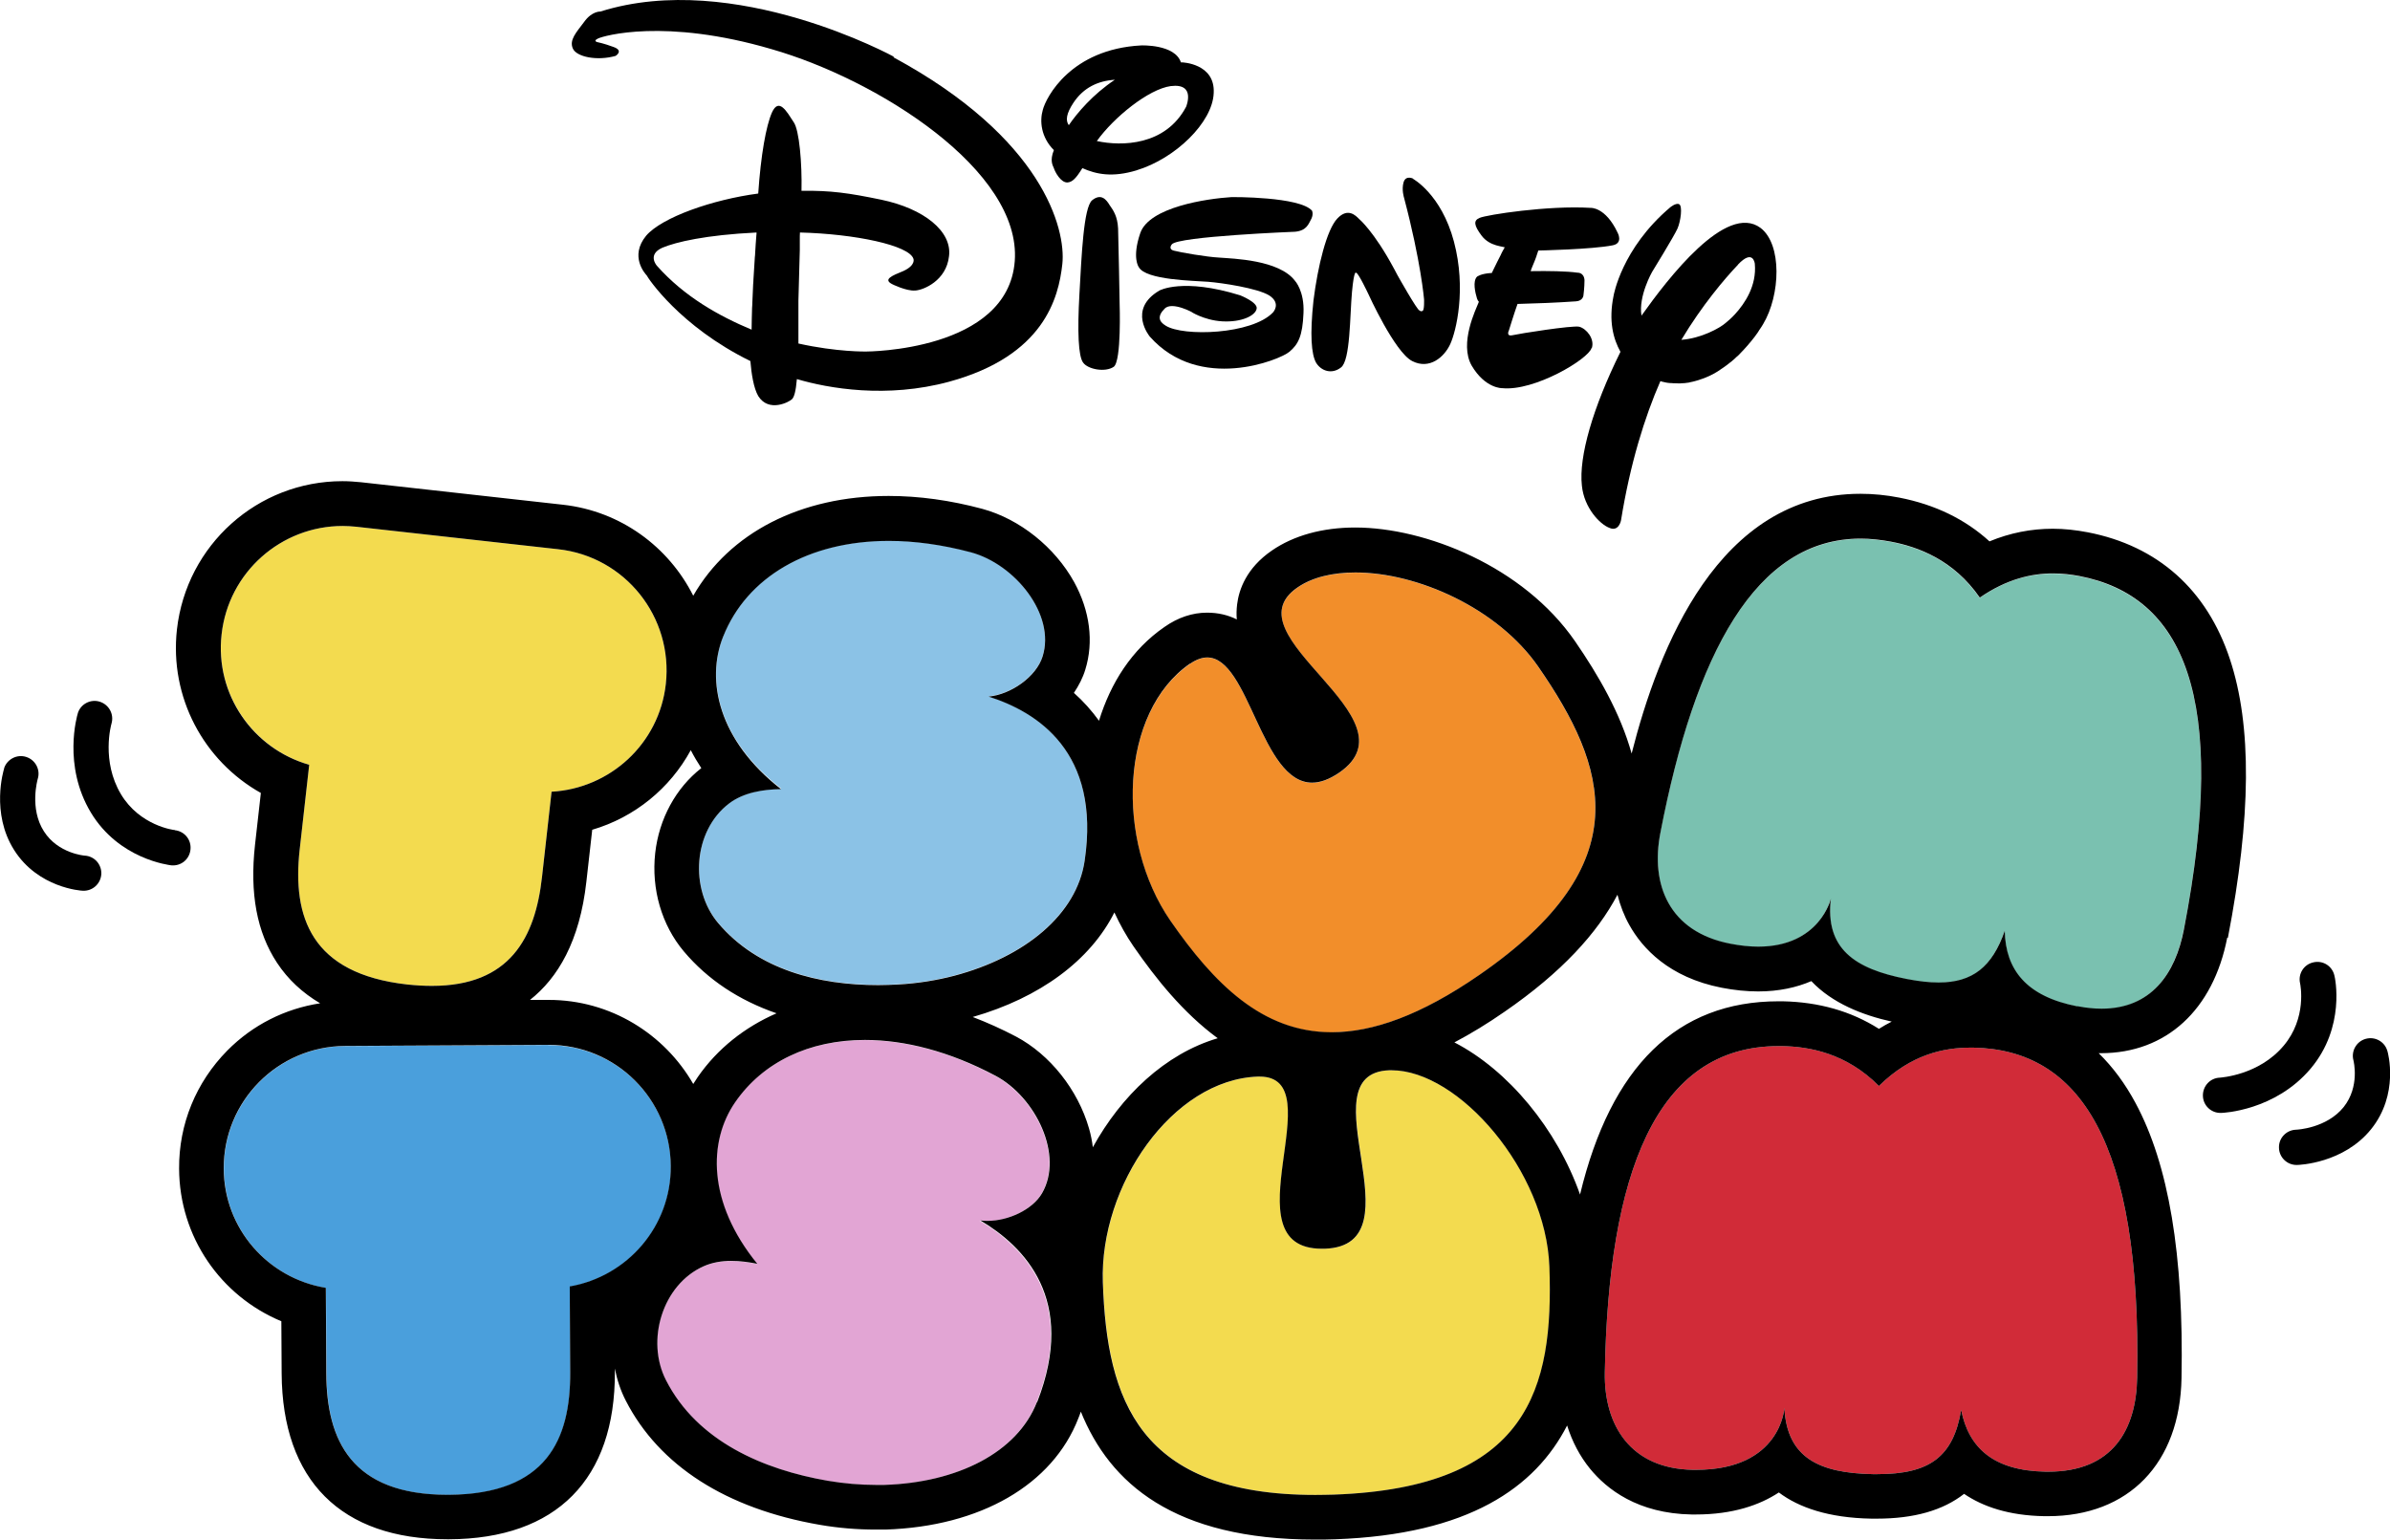 <?xml version="1.0" encoding="UTF-8"?>
<svg xmlns="http://www.w3.org/2000/svg" id="_图层_2" data-name="图层_2" viewBox="0 0 155.21 100">
  <defs>
    <style>
      .cls-1 {
        fill: #7ac1b0;
      }

      .cls-2 {
        fill: #4a9fdc;
      }

      .cls-3 {
        fill: #f28e2a;
      }

      .cls-4 {
        fill: #8bc2e6;
      }

      .cls-5 {
        fill: #f3db4f;
      }

      .cls-6 {
        fill: #d12b38;
      }

      .cls-7 {
        fill: #e2a5d4;
      }
    </style>
  </defs>
  <g id="_图层_1-2" data-name="图层_1">
    <g>
      <path class="cls-2" d="M35.65,67.87h-.04l-13.19.07c-4.37.02-7.9,3.58-7.88,7.96.02,3.92,2.89,7.14,6.63,7.75l.03,5.56c.02,4.35,1.64,7.88,7.87,7.88h.09c6.35-.03,7.9-3.58,7.88-7.96l-.03-5.56c3.74-.65,6.58-3.89,6.56-7.81-.02-4.36-3.56-7.88-7.92-7.88Z"></path>
      <path class="cls-5" d="M90.38,69.51s-.1,0-.15,0c-5.55.19,2.11,11.37-4.19,11.59-.06,0-.13,0-.19,0-6.2,0,.81-11.18-4.04-11.18-.04,0-.08,0-.11,0-5.55.19-10.29,7.08-10.07,13.37.27,7.63,2.35,13.8,13.8,13.8.39,0,.79,0,1.2-.02,12.68-.45,14.28-6.9,14-14.79-.22-6.24-5.89-12.77-10.25-12.77Z"></path>
      <path class="cls-7" d="M63.64,79.27c.15.02.32.03.48.03,1.34,0,2.91-.72,3.53-1.79,1.43-2.47-.41-6.24-3.03-7.64-2.98-1.58-5.88-2.32-8.47-2.32-3.61,0-6.63,1.44-8.43,4.05-1.74,2.52-1.82,6.49,1.44,10.49-.54-.11-1.12-.19-1.7-.19-.62,0-1.23.1-1.79.35-2.67,1.21-3.75,4.84-2.44,7.4,2.03,3.96,6.34,5.8,10.5,6.53,1.06.18,2.12.27,3.13.27.19,0,.37,0,.55,0,4.74-.15,8.63-2.1,9.91-5.38,2.61-6.66-.87-10.11-3.7-11.79Z"></path>
      <path class="cls-6" d="M128.16,68.04h-.19c-1.71,0-3.86.42-5.95,2.49-2.11-2.14-4.53-2.56-6.3-2.59-.07,0-.14,0-.21,0-8.03,0-11.06,8.39-11.29,21.2-.06,3.44,1.67,6.25,5.72,6.32.07,0,.14,0,.21,0,5.52,0,5.73-4.02,5.73-4.02.17,3.25,2.27,4.23,5.74,4.3.1,0,.2,0,.3,0,3.4,0,4.93-1.13,5.44-4.17.49,2.47,2.09,3.95,5.49,4.01.06,0,.12,0,.17,0,4.18,0,5.71-2.72,5.77-6.11.28-15.39-3.77-21.3-10.63-21.43Z"></path>
      <path class="cls-5" d="M26.45,63.94c.57.06,1.1.09,1.6.09,5.06,0,6.71-3.13,7.15-7.08l.62-5.53c3.79-.21,6.99-3.11,7.42-7,.48-4.35-2.64-8.27-6.99-8.75l-13.11-1.46c-.3-.03-.6-.05-.89-.05-3.98,0-7.4,2.99-7.86,7.04-.43,3.89,2.05,7.42,5.69,8.47l-.62,5.52c-.48,4.34.73,8.05,6.99,8.75Z"></path>
      <path class="cls-3" d="M86.48,67.05c2.65,0,5.78-1.09,9.6-3.73,10.44-7.21,8.3-13.51,3.82-20.01-2.62-3.8-7.85-6.12-11.88-6.12-1.48,0-2.8.31-3.77.98-4.57,3.16,7.91,8.43,2.72,12.02-.66.45-1.24.65-1.76.65-3.32,0-4.08-8.13-6.81-8.13-.34,0-.71.13-1.12.41-4.57,3.16-4.85,11.51-1.27,16.7,2.82,4.08,5.96,7.24,10.47,7.24Z"></path>
      <path class="cls-4" d="M50.72,51.23c-1.14.02-2.41.21-3.37.93-2.33,1.78-2.58,5.56-.72,7.76,2.58,3.06,6.56,4.04,10.4,4.04.43,0,.87-.01,1.3-.04,1.27-.07,2.51-.27,3.65-.57,4.59-1.22,7.94-3.98,8.46-7.47,1.04-7.08-3.11-9.66-6.24-10.66,1.44-.12,3.1-1.28,3.51-2.61.84-2.72-1.8-5.99-4.66-6.76-1.88-.5-3.66-.74-5.33-.74-5.24,0-9.22,2.36-10.75,6.2-1.13,2.84-.32,6.74,3.76,9.9Z"></path>
      <path class="cls-1" d="M141.82,60.37c2.93-15.12-.05-21.64-6.79-22.94-.52-.1-1.1-.17-1.72-.17-1.4,0-3.01.37-4.75,1.57-1.71-2.47-4.02-3.3-5.76-3.63-.68-.13-1.34-.2-1.98-.2-6.82,0-10.76,7.49-13,19.1-.65,3.37.56,6.44,4.54,7.21.67.13,1.27.19,1.81.19,4.01,0,4.72-3.12,4.72-3.12-.38,3.23,1.51,4.56,4.92,5.22.77.15,1.46.23,2.07.23,2.21,0,3.48-1.01,4.3-3.35.06,2.51,1.38,4.25,4.72,4.9.56.11,1.08.16,1.56.16,3.18,0,4.78-2.23,5.35-5.16Z"></path>
      <path d="M144.68,60.92c1.52-7.87,1.57-13.79.13-18.12-1.49-4.5-4.68-7.35-9.23-8.23-.79-.15-1.53-.23-2.27-.23-1.41,0-2.78.27-4.11.82-1.58-1.44-3.54-2.39-5.85-2.84-.86-.17-1.71-.25-2.53-.25-9.23,0-13.12,10.03-14.86,16.87-.73-2.62-2.15-5.08-3.68-7.3-3.35-4.85-9.71-7.38-14.27-7.38-2.13,0-4,.52-5.42,1.5-1.64,1.13-2.13,2.52-2.25,3.49-.04.34-.05.66-.02.98-.56-.28-1.2-.44-1.93-.44-.95,0-1.89.31-2.77.93-2.12,1.46-3.49,3.63-4.25,6.09-.47-.65-1.01-1.26-1.63-1.81.32-.48.58-.98.74-1.51.56-1.8.3-3.82-.72-5.68-1.26-2.28-3.54-4.1-5.96-4.76-2.08-.56-4.13-.84-6.09-.84-5.72,0-10.34,2.39-12.69,6.48-1.59-3.16-4.69-5.49-8.46-5.91l-13.11-1.46c-.4-.04-.81-.07-1.21-.07-5.51,0-10.13,4.14-10.75,9.63-.49,4.4,1.73,8.53,5.45,10.62l-.38,3.37c-.35,3.16.12,5.67,1.43,7.66.71,1.08,1.65,1.95,2.8,2.63-2.28.35-4.38,1.4-6.03,3.07-2.03,2.06-3.15,4.78-3.13,7.67.02,4.43,2.7,8.27,6.64,9.91l.02,3.39c.04,6.95,3.86,10.77,10.77,10.77h.1c6.98-.03,10.8-3.9,10.77-10.88v-.21c.14.73.37,1.43.71,2.09,2.17,4.22,6.52,7.01,12.59,8.06,1.21.21,2.43.31,3.63.31.22,0,.43,0,.65,0,6.15-.2,10.84-2.9,12.52-7.23.06-.14.11-.29.16-.43,1.88,4.66,6.05,8.31,15.22,8.31.42,0,.86,0,1.3-.02,8.67-.31,12.99-3.36,15.06-7.39.33,1.05.83,2,1.49,2.81,1.08,1.32,3.09,2.91,6.6,2.97.09,0,.18,0,.26,0,2.43,0,4.17-.62,5.4-1.43,1.3.98,3.23,1.65,6.01,1.7.12,0,.24,0,.35,0,2.41,0,4.29-.53,5.67-1.61,1.22.83,2.9,1.41,5.21,1.45h.23c5.25,0,8.58-3.43,8.68-8.97.15-8.01-.83-13.86-2.99-17.87-.67-1.25-1.47-2.33-2.39-3.23.05,0,.1,0,.15,0,4.23,0,7.29-2.81,8.2-7.51ZM77.28,43.11c.41-.28.78-.41,1.12-.41,2.73,0,3.49,8.13,6.81,8.13.52,0,1.1-.2,1.76-.65,5.19-3.58-7.29-8.86-2.72-12.02.97-.67,2.29-.98,3.77-.98,4.03,0,9.25,2.32,11.88,6.12,4.49,6.5,6.62,12.8-3.82,20.01-3.82,2.64-6.94,3.73-9.6,3.73-4.51,0-7.64-3.16-10.47-7.24-3.58-5.19-3.3-13.54,1.27-16.7ZM46.97,41.33c1.53-3.84,5.51-6.2,10.75-6.2,1.66,0,3.45.24,5.33.74,2.86.77,5.51,4.04,4.66,6.76-.41,1.33-2.07,2.48-3.51,2.61,3.14,1,7.29,3.58,6.24,10.66-.51,3.49-3.87,6.25-8.46,7.47-1.14.3-2.38.5-3.65.57-.43.02-.86.04-1.3.04-3.84,0-7.82-.98-10.4-4.04-1.86-2.21-1.62-5.98.72-7.76.95-.72,2.22-.91,3.37-.93-4.07-3.17-4.89-7.06-3.76-9.9ZM45.54,49.89c-1.65,1.29-2.74,3.29-2.99,5.51-.26,2.35.42,4.68,1.86,6.39,1.55,1.84,3.59,3.18,6.02,4.02-2.07.9-3.84,2.3-5.11,4.13-.1.15-.2.3-.3.46-1.87-3.25-5.38-5.46-9.38-5.46h-1.22c1.81-1.43,3.23-3.81,3.66-7.68l.38-3.37c2.76-.81,5.05-2.69,6.4-5.17.2.39.43.78.68,1.16ZM19.46,55.19l.62-5.52c-3.65-1.04-6.13-4.57-5.69-8.47.45-4.05,3.88-7.04,7.86-7.04.29,0,.59.02.89.05l13.11,1.46c4.35.48,7.47,4.4,6.99,8.75-.43,3.89-3.63,6.79-7.42,7l-.62,5.53c-.44,3.96-2.09,7.08-7.15,7.08-.5,0-1.03-.03-1.6-.09-6.26-.7-7.47-4.4-6.99-8.75ZM37,83.56l.03,5.56c.02,4.37-1.53,7.92-7.88,7.96h-.09c-6.23,0-7.85-3.53-7.87-7.88l-.03-5.56c-3.74-.61-6.62-3.83-6.63-7.75-.02-4.37,3.5-7.93,7.88-7.96l13.19-.07h.04c4.35,0,7.9,3.52,7.92,7.88.02,3.92-2.82,7.16-6.56,7.81ZM67.34,91.06c-1.28,3.28-5.17,5.23-9.91,5.38-.18,0-.37,0-.55,0-1.02,0-2.07-.09-3.13-.27-4.17-.72-8.47-2.56-10.5-6.53-1.32-2.57-.24-6.2,2.44-7.4.56-.25,1.18-.35,1.79-.35.58,0,1.16.08,1.7.19-3.26-4-3.18-7.97-1.44-10.49,1.8-2.61,4.81-4.05,8.43-4.05,2.59,0,5.49.74,8.47,2.32,2.62,1.39,4.46,5.17,3.03,7.64-.62,1.07-2.19,1.79-3.53,1.79-.16,0-.32,0-.48-.03,2.83,1.68,6.3,5.12,3.7,11.79ZM70.72,73.28c-.72-2.5-2.53-4.79-4.74-5.96-.93-.49-1.87-.91-2.81-1.27,4.39-1.26,7.64-3.69,9.2-6.79.36.78.77,1.52,1.24,2.2,1.44,2.08,3.21,4.31,5.47,5.97-3.42,1.01-6.27,3.74-8.11,7.08-.05-.41-.13-.82-.25-1.23ZM86.62,97.07c-.41.01-.81.02-1.2.02-11.46,0-13.54-6.17-13.8-13.8-.22-6.3,4.52-13.18,10.07-13.37.04,0,.08,0,.11,0,4.85,0-2.16,11.18,4.04,11.18.06,0,.13,0,.19,0,6.3-.22-1.36-11.39,4.19-11.59.05,0,.1,0,.15,0,4.36,0,10.03,6.53,10.25,12.77.28,7.88-1.32,14.34-14,14.79ZM102.61,77.58c-1.5-4.26-4.67-8.08-8.16-9.88,1.06-.56,2.15-1.22,3.27-2,3.7-2.55,6.01-5.1,7.32-7.59.18.7.43,1.36.78,1.98.83,1.48,2.55,3.39,5.99,4.06.82.16,1.62.24,2.37.24,1.35,0,2.5-.26,3.45-.67,1.36,1.44,3.33,2.21,5.22,2.63-.28.14-.56.3-.83.47-1.81-1.15-3.9-1.74-6.25-1.79-.09,0-.18,0-.27,0-6.58,0-10.89,4.23-12.89,12.55ZM138.79,89.47c-.06,3.39-1.59,6.11-5.77,6.11-.06,0-.12,0-.17,0-3.4-.06-5-1.55-5.49-4.01-.51,3.04-2.04,4.17-5.44,4.17-.1,0-.2,0-.3,0-3.47-.07-5.57-1.05-5.74-4.3,0,0-.21,4.02-5.73,4.02-.07,0-.14,0-.21,0-4.05-.07-5.78-2.89-5.72-6.32.23-12.81,3.26-21.2,11.29-21.2.07,0,.14,0,.21,0,1.77.03,4.18.45,6.3,2.59,2.1-2.07,4.24-2.49,5.95-2.49h.19c6.86.13,10.91,6.04,10.63,21.43ZM134.91,65.36c-3.34-.65-4.66-2.39-4.72-4.9-.82,2.34-2.09,3.35-4.3,3.35-.61,0-1.3-.08-2.07-.23-3.41-.66-5.3-1.99-4.92-5.22,0,0-.71,3.12-4.72,3.12-.54,0-1.14-.06-1.81-.19-3.98-.77-5.2-3.84-4.54-7.21,2.24-11.61,6.18-19.1,13-19.1.63,0,1.29.07,1.98.2,1.73.33,4.05,1.16,5.76,3.63,1.74-1.2,3.36-1.57,4.75-1.57.62,0,1.19.07,1.72.17,6.74,1.3,9.71,7.82,6.79,22.94-.56,2.93-2.16,5.16-5.35,5.16-.48,0-1-.05-1.56-.16Z"></path>
      <path d="M73.84,11.05c2.47-.75,4.91-3.09,4.98-5.01.1-1.93-2.06-1.99-2.06-1.99h-.07c-.39-1.19-2.58-1.1-2.58-1.1-4.57.24-6.18,3.37-6.39,4.19-.21.72-.12,1.77.72,2.61-.28.69-.07,1,0,1.17.07.24.45.96.89.93.31-.03.54-.25.96-.93.9.4,1.95.62,3.53.14ZM76.04,5.59c.82-.1,1.07.23,1.11.59.04.36-.12.75-.12.75-1.34,2.54-4.19,2.58-5.8,2.23,1.1-1.54,3.36-3.37,4.8-3.57ZM69.41,8.13c-.22-.3-.17-.75.31-1.47.65-.97,1.58-1.41,2.68-1.48-1.43.95-2.45,2.16-2.99,2.95Z"></path>
      <path d="M105.23,22.86c-1.79,3.62-2.71,6.8-2.5,8.68.14,1.44,1.17,2.51,1.78,2.74.62.28.76-.48.76-.48.59-3.66,1.53-6.7,2.56-9.05.03,0,.05.02.08.03.19.05.38.09.57.1.06,0,.12,0,.18.01.12,0,.25.01.37.01.07,0,.14,0,.21-.01.11,0,.22-.01.33-.03.07,0,.14-.02.21-.04.1-.02.2-.04.3-.07.07-.02.14-.04.21-.06.1-.03.19-.06.29-.1.07-.03.14-.06.21-.08.09-.04.18-.08.27-.12.07-.03.13-.07.2-.1.09-.05.17-.1.26-.15.06-.04.12-.08.18-.12.08-.05.16-.11.25-.17.06-.04.12-.08.18-.13.08-.06.15-.12.23-.18.06-.04.11-.08.16-.13.08-.06.15-.13.22-.2.05-.04.1-.09.15-.13.08-.08.16-.16.23-.24.08-.09.17-.17.25-.27.05-.06.11-.12.16-.18.05-.06.1-.13.16-.19.04-.05.08-.1.12-.15.05-.06.1-.13.15-.19.03-.05.07-.09.1-.14.05-.06.09-.12.13-.19.02-.03.04-.05.05-.08.1-.14.19-.28.26-.4,1.13-1.89,1.24-5.18-.17-6.25-2.23-1.65-6.01,3.28-7.73,5.7-.21-1.27.69-2.84.69-2.84,0,0,1.44-2.34,1.65-2.82.21-.48.34-1.48.1-1.58-.21-.1-.58.21-.58.21-3.16,2.68-3.67,5.73-3.67,5.73-.34,1.65-.02,2.81.44,3.64ZM112.86,17.19c1-1.06,1.1-.06,1.1-.06.13,1.42-.64,2.57-1.29,3.28-.22.24-.44.43-.6.56-.38.34-1.61,1.01-2.88,1.1,1.35-2.25,2.82-3.98,3.68-4.88Z"></path>
      <path d="M103.38,22.59c.18-.58-.34-1.24-.82-1.37-.45-.1-3.91.45-4.33.55-.45.1-.24-.31-.24-.31,0,0,.34-1.11.56-1.72,1.17-.03,2.53-.08,3.8-.17.45-.03.48-.38.48-.38,0,0,.07-.51.07-1-.04-.51-.45-.48-.45-.48-.7-.1-1.88-.12-3.05-.1.02-.03.03-.06.03-.09.04-.09.07-.17.1-.25.04-.08.07-.16.1-.24.02-.05.04-.1.06-.15.04-.09.06-.16.09-.24,0-.03.02-.07.03-.1.03-.1.07-.2.09-.27,0,0,3.5-.07,4.84-.34.69-.14.31-.82.31-.82-.79-1.68-1.75-1.61-1.75-1.61-2.75-.17-6.76.45-7.21.65-.41.17-.38.48.14,1.17.27.35.63.52.93.61.13.04.32.08.56.13,0,0-.01.02-.01.02-.02.03-.04.07-.06.11-.01.02-.03.04-.04.07-.01.03-.03.06-.05.09-.02.04-.04.09-.07.14,0,.01-.01.03-.02.05-.14.26-.29.58-.46.92-.04.09-.09.18-.13.27-.01,0-.02,0-.03,0-.69.04-.93.24-.93.24-.29.29-.12,1.03,0,1.42.03.09.07.16.12.21,0,.02-.02.03-.02.05-.16.42-1.27,2.64-.45,4.09.89,1.51,1.99,1.47,1.99,1.47,2.1.21,5.6-1.89,5.8-2.61Z"></path>
      <path d="M58.08,3.7S47.71-2,38.99.75c0,0-.55-.04-1.06.68-.52.69-.97,1.17-.73,1.72.24.55,1.58.82,2.78.48,0,0,.55-.34-.14-.58-.65-.24-1.03-.31-1.03-.31,0,0-.34-.07.03-.24.34-.17,4.33-1.34,11.26.69,6.94,1.99,16.24,7.9,15.8,13.77-.45,5.87-9.65,5.87-9.65,5.87,0,0-1.89.04-4.4-.52v-.31c0-.06,0-.13,0-.19,0-.04,0-.08,0-.11,0-.07,0-.13,0-.2,0-.04,0-.08,0-.12,0-.1,0-.2,0-.31v-.03c0-.12,0-.24,0-.37,0-.08,0-.15,0-.23,0-.05,0-.11,0-.16,0-.09,0-.18,0-.27,0-.04,0-.08,0-.13,0-.1,0-.21,0-.32v-.03c.03-1.04.06-2.2.09-3.29,0-.02,0-.04,0-.06,0-.09,0-.17,0-.25,0-.1,0-.21,0-.31,0-.03,0-.05,0-.08,0-.15,0-.3.01-.44,3.57.09,7.1.83,7.37,1.71,0,0,.17.41-.65.79-.76.31-1.34.55-.72.86,0,0,.9.45,1.48.41.55-.03,2.03-.65,2.2-2.23.21-1.61-1.62-3.09-4.4-3.67-2.13-.44-3.26-.6-5.18-.58.04-1.75-.14-3.95-.51-4.46-.45-.69-.96-1.62-1.41-.62-.38.86-.72,2.75-.89,5.26-2.96.39-6.25,1.54-7.28,2.74-1.1,1.34-.06,2.47.04,2.58.06.14,2.13,3.3,6.73,5.56.07.83.21,1.75.51,2.27.69,1.1,2.03.38,2.2.2.13-.14.24-.48.31-1.3,2.06.61,5.84,1.27,9.89.17,6.15-1.68,7.11-5.43,7.35-7.65.24-2.27-1.27-8.18-10.99-13.43ZM49.12,15.27c-.03.39-.06.78-.08,1.18,0,.09-.01.17-.02.25-.03.48-.06.96-.09,1.44,0,.11-.01.22-.02.33-.02.38-.03.75-.05,1.13,0,.14-.01.27-.02.41-.01.48-.03.95-.03,1.4-2.1-.88-4.36-2.13-6.15-4.15,0,0-.65-.72.35-1.17.88-.37,2.81-.83,6.12-.99,0,.05,0,.11-.01.17Z"></path>
      <path d="M72.61,14.83c-.04-.79-.31-1.17-.55-1.51-.21-.35-.55-.79-1.14-.31-.55.48-.68,3.57-.82,6.08-.14,2.47-.07,4.05.24,4.46.31.44,1.44.65,1.99.27.51-.38.38-4.09.38-4.09,0,0-.07-4.12-.1-4.91Z"></path>
      <path d="M85.21,13.69c-.79-.93-5.22-.89-5.22-.89-1.62.1-5.36.65-5.94,2.34-.55,1.61-.1,2.2-.1,2.2.44.86,3.64.89,4.5.96.89.07,3.2.41,3.98.89.79.52.24,1.1.24,1.1-1.37,1.44-5.84,1.58-6.97.86-.45-.27-.55-.62-.07-1.1.48-.52,1.96.31,1.79.24-.17-.11.72.51,1.96.58,1.27.07,2.16-.38,2.23-.83.07-.41-1.07-.86-1.07-.86-3.74-1.16-5.25-.31-5.25-.31-2.09,1.23-.62,2.99-.62,2.99,3.23,3.64,8.45,1.51,9.06.99.58-.48.86-1.03.92-2.51.07-1.44-.55-2.1-.55-2.1-1.03-1.37-4.02-1.44-4.91-1.51-.83-.04-2.54-.34-2.95-.45-.41-.1-.14-.41-.14-.41.38-.52,8-.82,8-.82.79-.07.89-.55,1.07-.86.14-.31.03-.52.03-.52Z"></path>
      <path d="M91.77,11.6s-.48-.24-.62.24c-.14.48.03,1,.03,1,1.1,4.16,1.3,6.6,1.3,6.6,0,0,.03.72-.1.75-.1.07-.2-.03-.2-.03-.14,0-1.41-2.26-1.41-2.26l-.24-.45c-1.31-2.44-2.27-3.23-2.27-3.23-.21-.21-.72-.76-1.41-.03-.69.72-1.27,3.09-1.55,5.32-.24,2.23-.14,3.5.17,4.05.34.55,1.03.76,1.61.31.62-.44.58-3.4.72-4.91.14-1.51.27-1.24.27-1.24.13-.03.79,1.37.79,1.37,0,0,1.71,3.78,2.85,4.36,1.13.58,2.09-.27,2.47-1.1.38-.82,1.06-3.57.24-6.66-.82-3.09-2.68-4.09-2.68-4.09Z"></path>
      <path d="M150.05,69.41c2.29-2.71,1.59-5.92,1.55-6.05-.14-.62-.74-1-1.36-.86-.62.13-1.01.74-.87,1.36.02.09.46,2.25-1.07,4.06-1.62,1.92-4.08,2.06-4.14,2.07-.63.02-1.12.55-1.1,1.19.02.62.53,1.1,1.14,1.1h.04c.14,0,3.51-.15,5.81-2.87Z"></path>
      <path d="M153.63,67.47c-.61.17-.96.81-.79,1.41,0,.02.43,1.68-.64,3.02-1.11,1.38-3.04,1.47-3.09,1.47-.63.02-1.13.54-1.11,1.17.01.62.52,1.12,1.14,1.12h.03c.12,0,3.02-.1,4.81-2.32,1.83-2.27,1.1-4.97,1.06-5.08-.17-.61-.8-.96-1.41-.79Z"></path>
      <path d="M11.36,53.91c-.09,0-2.28-.29-3.5-2.32-1.3-2.16-.64-4.53-.62-4.59.18-.61-.16-1.24-.77-1.43-.59-.18-1.22.15-1.41.73,0,.01,0,.02-.01.04-.04.13-.99,3.37.85,6.43,1.83,3.04,5.09,3.41,5.22,3.43.63.06,1.18-.38,1.25-1.02.07-.63-.38-1.19-1.01-1.26Z"></path>
      <path d="M5.5,55.57s-1.73-.13-2.65-1.58c-.95-1.49-.41-3.35-.4-3.4.19-.6-.15-1.24-.75-1.43-.59-.19-1.23.14-1.43.72,0,0,0,.02,0,.03-.04.12-.88,2.89.65,5.3,1.56,2.46,4.35,2.64,4.46,2.64.63.03,1.16-.45,1.2-1.08.03-.63-.45-1.17-1.08-1.2Z"></path>
    </g>
  </g>
</svg>
